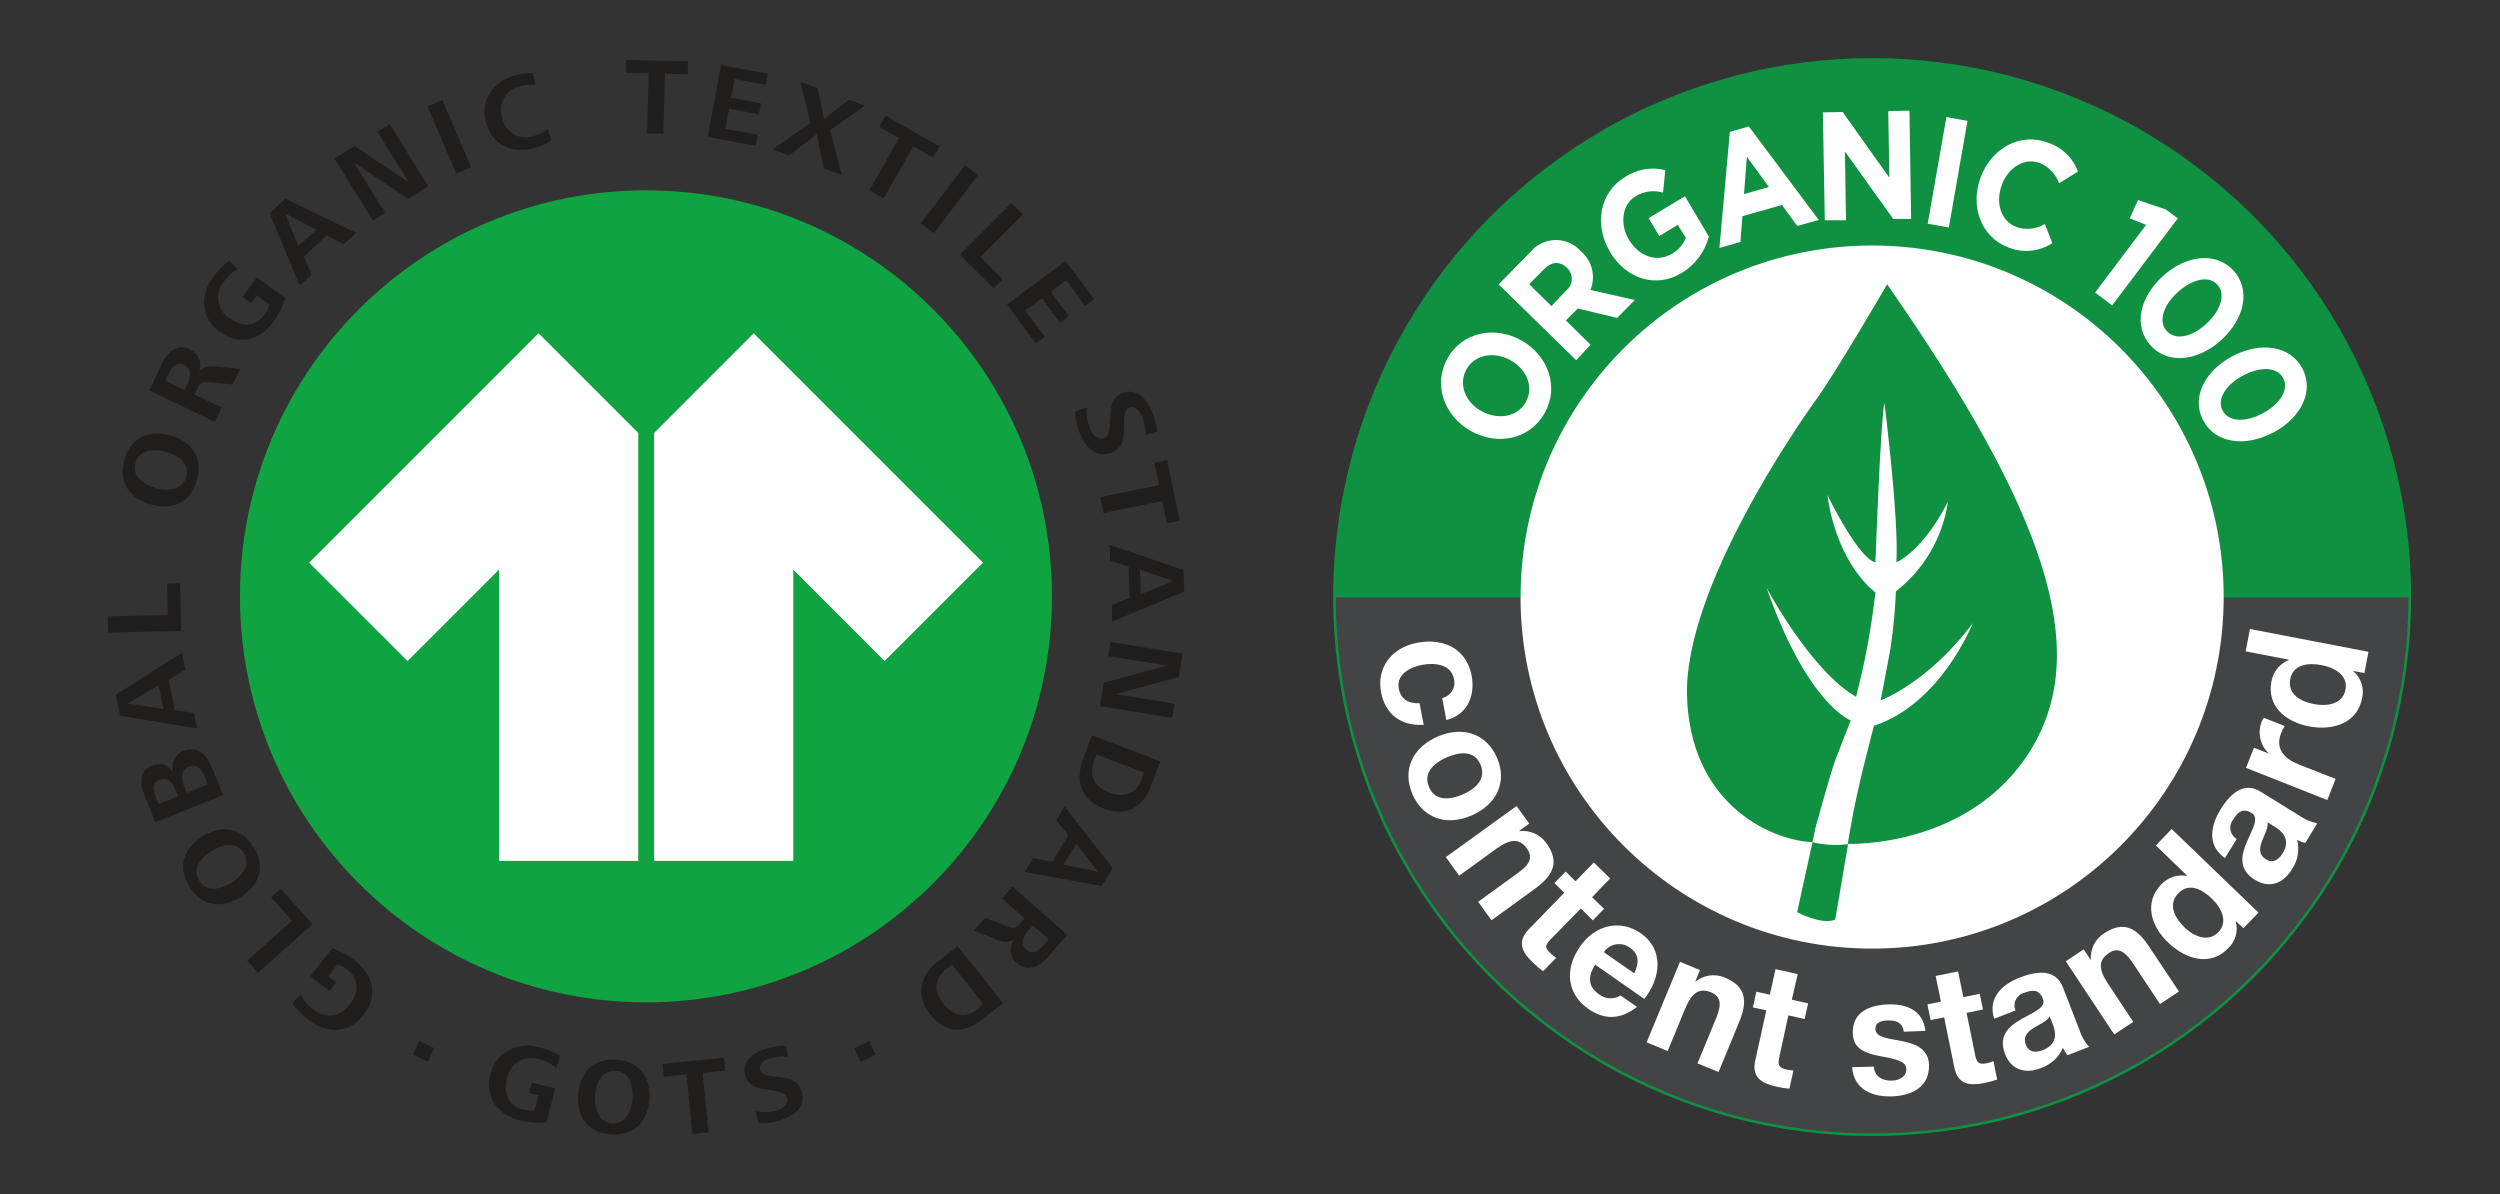 <?xml version="1.0" encoding="UTF-8"?><svg id="a" xmlns="http://www.w3.org/2000/svg" width="418.72" height="200" xmlns:xlink="http://www.w3.org/1999/xlink" viewBox="0 0 418.72 200"><rect x="0" y="0" width="418.72" height="200" fill="#333333" stroke="none"/><defs><style>.c,.d{fill:none;}.c,.e,.f,.g,.h,.i{stroke-width:0px;}.j{clip-path:url(#b);}.d{stroke:#0f9141;stroke-miterlimit:10;stroke-width:.44px;}.e{fill:#0f9141;}.f{fill:#434445;}.g{fill:#201d1d;}.h{fill:#0fa341;}.i{fill:#fff;}</style><clipPath id="b"><rect class="c" x="18.05" y="10.03" width="180.32" height="179.94"/></clipPath></defs><g class="j"><path class="h" d="m108.19,31.88c-37.555,0-68,30.445-68,68s30.445,68,68,68,68-30.445,68-68h0c0-37.555-30.445-68-68-68"/><path class="g" d="m59.49,160.93c3.09,2.42,3.87,5.91,1.38,9.09s-6.22,3.14-9.18.82c-1.026-.788-1.932-1.721-2.69-2.77l1.35-1.55c.468.966,1.153,1.811,2,2.47,1.674,1.541,4.281,1.432,5.822-.242.138-.15.264-.309.378-.478,1.5-1.92,1.72-4.22-.34-5.84-.505-.408-1.082-.72-1.7-.92l-1.51,2.06,1.27,1-1.11,1.43-3.16-2.52,3.64-4.65c1.405.464,2.715,1.175,3.87,2.1"/><polygon class="g" points="52.33 154.79 43.21 162.93 41.4 160.91 48.91 154.2 45.41 150.28 47.02 148.84 52.33 154.79"/><path class="g" d="m42.43,141.81c2.1,3.31,1.1,6.4-2.13,8.43s-6.48,1.55-8.53-1.69-1.11-6.42,2.12-8.45,6.48-1.55,8.54,1.71m-9.06,5.73c1.27,2,3.74,1.36,5.42.3s3.31-3,2.05-5-3.71-1.41-5.43-.32-3.35,3-2,5"/><path class="g" d="m35.7,129l1.65,4.16-11.35,4.55-1.84-4.63c-.74-1.86-.86-4,1.32-4.87,1.3-.574,2.823-.068,3.52,1.17-.461-1.454.275-3.019,1.69-3.59,2.7-1.07,4.11,1,5,3.24m-9.69,4.23l.56,1.41,3.25-1.29-.48-1.21c-.44-1.13-1.25-2.11-2.58-1.58s-1.16,1.65-.75,2.67m4.83-1.55l.43,1.09,3.56-1.41-.47-1.2c-.46-1.15-1.34-2.37-2.75-1.8-1.41.57-1.27,2.08-.77,3.32"/><path class="g" d="m31.05,112.17l-2.79,1.66,1,5.11,3.21.47.53,2.59-12.9-2.15-.71-3.49,11.07-7,.59,2.81Zm-9.58,5.66l5.89.93-.8-4-5.09,3.07Z"/><polygon class="g" points="30.34 105.66 18.12 105.95 18.05 103.23 28.12 103 27.99 97.74 30.16 97.69 30.34 105.66"/><path class="g" d="m33,80.33c-1,3.79-3.94,5.16-7.63,4.18s-5.54-3.71-4.56-7.42,3.95-5.17,7.64-4.19c3.69.98,5.55,3.71,4.55,7.43m-10.33-2.75c-.62,2.3,1.54,3.67,3.46,4.18s4.47.37,5.08-1.92-1.49-3.68-3.46-4.19-4.46-.43-5.08,1.93"/><path class="g" d="m38.94,64.4l-3.7-.4c-1.24-.11-1.71,0-2.24,1.19l-.43.89,4.57,2.19-1.15,2.4-11-5.28,2.15-4.5c.91-1.89,2.53-3.41,4.73-2.35,1.419.693,2.057,2.368,1.46,3.83.54-.808,1.519-1.205,2.47-1l4.47.39-1.33,2.64Zm-10.69-1.79l-.57,1.18,3.2,1.53.53-1.11c.54-1.13.75-2.47-.55-3.09s-2,.3-2.61,1.49"/><path class="g" d="m45.82,53.87c-2.31,3.18-5.77,4.09-9,1.72s-3.36-6.11-1.15-9.15c.751-1.042,1.65-1.969,2.67-2.75l1.56,1.31c-.953.517-1.772,1.25-2.39,2.14-1.479,1.737-1.27,4.343.467,5.822.149.127.307.243.473.348,2,1.43,4.28,1.56,5.82-.56.396-.525.691-1.118.87-1.75l-2.14-1.54-.94,1.31-1.44-1.05,2.38-3.26,4.77,3.46c-.426,1.425-1.103,2.763-2,3.95"/><path class="g" d="m57.58,40.91l-2.89-1.5-3.8,3.59,1.29,3-2,1.83-5-12.11,2.6-2.43,11.86,5.71-2.06,1.91Zm-9.86-5.16l2.28,5.5,3-2.8-5.28-2.7Z"/><polygon class="g" points="68.34 33.29 59.23 27.18 64.51 35.67 62.47 36.94 56.01 26.55 59.37 24.46 68.51 30.57 63.22 22.07 65.26 20.8 71.72 31.19 68.34 33.29"/><rect class="g" x="73.905" y="16.816" width="2.71" height="12.23" transform="translate(-2.964 31.352) rotate(-23.09)"/><path class="g" d="m89.5,24.79c-3.8,1-7-.41-8.11-4.32-1-3.69,1.18-6.86,4.8-7.84.999-.261,2.028-.389,3.06-.38l.43,2c-.861-.096-1.732-.032-2.57.19-2.194.462-3.598,2.616-3.136,4.81.035.166.08.33.136.49.405,2.172,2.494,3.604,4.666,3.198.181-.034.359-.08.534-.138.875-.222,1.694-.627,2.4-1.19l.63,1.88c-.864.609-1.834,1.054-2.86,1.31"/><polygon class="g" points="111.36 12.34 111.12 22.41 108.39 22.34 108.63 12.28 104.79 12.19 104.84 10.03 115.24 10.27 115.19 12.43 111.36 12.34"/><polygon class="g" points="118.55 22.95 120.75 10.92 128.59 12.35 128.26 14.19 123.03 13.24 122.45 16.39 127.45 17.3 127.11 19.13 122.12 18.21 121.5 21.59 126.9 22.57 126.56 24.41 118.55 22.95"/><polygon class="g" points="137.98 28.19 136.8 22.48 132.15 26.04 129.36 25.01 135.76 20.59 134.04 13.7 136.94 14.78 138.03 19.94 142.18 16.7 144.87 17.7 139.03 21.8 140.99 29.3 137.98 28.19"/><polygon class="g" points="152.97 24.51 147.97 33.25 145.6 31.89 150.59 23.15 147.27 21.25 148.34 19.38 157.37 24.54 156.29 26.41 152.97 24.51"/><rect class="g" x="152.918" y="31.997" width="12.23" height="2.72" transform="translate(36.238 139.778) rotate(-52.76)"/><polygon class="g" points="160.76 42.65 169.39 33.99 171.32 35.91 164.21 43.03 167.93 46.75 166.41 48.28 160.76 42.65"/><polygon class="g" points="168.66 50.98 178.49 43.71 183.24 50.12 181.73 51.24 178.57 46.96 175.99 48.86 179.01 52.95 177.52 54.05 174.5 49.96 171.74 52 175 56.41 173.5 57.52 168.66 50.98"/><path class="g" d="m180.86,72.62c-.458-1.189-.734-2.439-.82-3.71l2-.64c-.108,1.178.07,2.365.52,3.46.39,1.07,1.19,2.06,2.41,1.61.88-.33.89-1.72.94-2.68l.09-1.36c.06-1.57.5-2.89,2.07-3.48,2.48-.93,4.23,1.34,5,3.43.376.962.619,1.972.72,3l-1.92.62c.023-.966-.144-1.928-.49-2.83-.35-1-1.12-2.16-2.25-1.74-.79.3-.85,1.45-.86,2.31v1.42c0,1.74-.41,3.15-2.19,3.82-2.51.93-4.35-1-5.19-3.25"/><polygon class="g" points="194.68 83.92 184.82 85.93 184.28 83.26 194.13 81.24 193.37 77.49 195.49 77.06 197.57 87.24 195.45 87.67 194.68 83.92"/><path class="g" d="m186.21,101.31l3-1.18-.17-5.21-3.1-1-.08-2.67,12.37,4.25.12,3.56-12.07,5.07-.07-2.82Zm10.38-4l-5.66-1.89.14,4.09,5.52-2.2Z"/><polygon class="g" points="184.88 114.34 195.47 111.49 185.61 109.89 185.99 107.52 198.06 109.48 197.43 113.39 186.82 116.26 196.7 117.86 196.32 120.23 184.25 118.27 184.88 114.34"/><path class="g" d="m181.44,127l1.45-3.84,11.44,4.34-1.61,4.23c-1.4,3.7-4.16,5.08-7.93,3.66s-4.77-4.65-3.35-8.39m9.68,3.69l.5-1.32-7.94-3-.36.94c-1,2.61-.15,4.44,2.47,5.43,2.3.87,4.41.38,5.33-2"/><path class="g" d="m173.05,143.7l3.18.66,2.69-4.46-2-2.52,1.39-2.3,8.05,10.32-1.84,3-12.88-2.33,1.41-2.37Zm10.88,2.3l-3.7-4.67-2.12,3.5,5.82,1.17Z"/><path class="g" d="m165,153.71l3.46,1.36c1.17.47,1.63.51,2.51-.49l.66-.75-3.8-3.34,1.76-2,9.17,8.08-3.29,3.75c-1.39,1.57-3.36,2.59-5.19,1-1.174-1.054-1.331-2.837-.36-4.08-.751.613-1.798.712-2.65.25l-4.19-1.59,1.92-2.19Zm9.8,4.62l.86-1-2.66-2.33-.81.92c-.82.94-1.4,2.17-.31,3.13s2,.26,2.92-.74"/><path class="g" d="m157.16,161l3.23-2.54,7.61,9.54-3.56,2.8c-3.11,2.45-6.18,2.22-8.68-.95s-1.69-6.44,1.44-8.91m6.4,8.14l1.11-.87-5.25-6.66-.8.62c-2.18,1.72-2.41,3.72-.67,5.92,1.52,1.93,3.58,2.59,5.61,1"/><path class="g" d="m87.14,187.68c-3.82-1-6-3.86-5-7.8,1-3.78,4.44-5.42,8.11-4.5,1.255.314,2.458.809,3.57,1.47l-.62,2c-.837-.699-1.827-1.189-2.89-1.43-2.166-.732-4.516.431-5.247,2.597-.065.194-.116.392-.153.593-.6,2.38.15,4.58,2.7,5.22.631.176,1.288.234,1.94.17l.64-2.56-1.57-.4.43-1.73,3.94,1-1.43,5.69c-1.482.139-2.978.021-4.42-.35"/><path class="g" d="m102.39,190c-3.9-.24-5.79-2.85-5.55-6.64s2.54-6.12,6.35-5.88,5.81,2.86,5.57,6.64-2.55,6.13-6.37,5.88m.68-10.64c-2.36-.15-3.28,2.22-3.41,4.18s.51,4.44,2.85,4.59,3.3-2.17,3.43-4.19-.45-4.43-2.87-4.58"/><polygon class="g" points="117.68 179.68 118.67 189.65 115.97 189.92 114.97 179.95 111.18 180.33 110.96 178.19 121.26 177.16 121.47 179.3 117.68 179.68"/><path class="g" d="m130.67,187.69c-1.198.33-2.439.471-3.68.42l-.43-2c1.139.242,2.319.204,3.44-.11,1.07-.28,2.11-1,1.79-2.19-.23-.88-1.58-1-2.5-1.18l-1.32-.21c-1.51-.21-2.75-.77-3.16-2.35-.65-2.51,1.72-4,3.83-4.52.976-.273,1.986-.407,3-.4l.36,1.85c-.938-.114-1.888-.046-2.8.2-.95.24-2.21.87-1.91,2,.21.8,1.32,1,2.16,1.06l1.37.16c1.69.21,3,.71,3.48,2.51.66,2.53-1.4,4.12-3.66,4.71"/><rect class="g" x="69.688" y="174.71" width="2.51" height="2.79" transform="translate(-118.589 164.984) rotate(-64.7)"/><rect class="g" x="143.46" y="174.865" width="2.79" height="2.5" transform="translate(-61.098 78.222) rotate(-25.14)"/><path class="i" d="m51.78,94.24l16.48,16.47,15.32-15.32v48.79h23.32v-71.66l-16.7-16.7-38.42,38.42Zm74.45-38.41l-16.67,16.68v71.67h23.31v-48.77l15.29,15.3,16.48-16.47-38.41-38.41Z"/></g><circle class="i" cx="313.56" cy="100" r="90.05"/><path class="e" d="m313.56,41.12c32.519,0,58.88,26.361,58.88,58.88h31.16c0-49.73-40.315-90.045-90.045-90.045s-90.045,40.315-90.045,90.045h31.17c0-32.519,26.361-58.88,58.88-58.88Z"/><path class="f" d="m313.56,158.88c-32.52,0-58.884-26.36-58.89-58.88h-31.16c0,49.73,40.315,90.045,90.045,90.045s90.045-40.315,90.045-90.045h-31.16c0,32.519-26.361,58.88-58.88,58.88h0Z"/><path class="i" d="m246.35,72.19h0c-4.49-2.53-6.37-7.79-3.91-12.18s7.88-5.5,12.37-3h0c4.49,2.53,6.37,7.79,3.9,12.18s-7.87,5.52-12.36,3Zm6.65-11.85h0c-2.71-1.52-6-1-7.39,1.52-1.39,2.52-.19,5.51,2.51,7h.05c2.71,1.52,6,1,7.39-1.52,1.39-2.52.17-5.48-2.56-7Z"/><path class="i" d="m251,47.63l5.23-5.32c1.917-2.413,5.427-2.815,7.84-.898.268.213.515.45.74.708h0c1.863,1.58,2.496,4.18,1.57,6.44l7.42,1.69-2.94,3-6.6-1.58-2,2,4.14,4.07-2.4,2.6-13-12.71Zm11.35,1c1.062-.865,1.222-2.427.357-3.489-.079-.097-.165-.187-.257-.271h0c-1.22-1.19-2.6-1.05-3.83.2l-2.5,2.54,3.72,3.65,2.51-2.63Z"/><path class="i" d="m269.63,42.17v-.05c-2.65-4.41-1.73-9.9,2.51-12.45,1.993-1.33,4.455-1.759,6.78-1.18l-.38,3.77c-1.555-.456-3.231-.23-4.61.62-2.24,1.35-2.69,4.62-1.11,7.26h0c1.71,2.84,4.72,3.86,7.2,2.37,1.063-.6,1.889-1.546,2.34-2.68l-1.36-2.17-3.1,1.87-1.77-3,6.08-3.66,4,6.75c-.651,2.53-2.266,4.705-4.5,6.06-4.28,2.67-9.32,1.08-12.08-3.51Z"/><path class="i" d="m289.73,22.08l3.18-.9,11.71,15.66-3.61,1-2.55-3.51-6.63,1.88-.33,4.32-3.52,1,1.75-19.45Zm6.54,9.24l-3.69-5.07-.48,6.25,4.17-1.18Z"/><path class="i" d="m305.31,18.82l3.31-.06,7.82,11-.18-11.16,3.55-.06.28,18.13h-3l-8.09-11.31.18,11.53h-3.55l-.32-18.07Z"/><path class="i" d="m326,19.61l3.53.63-3.12,17.86-3.54-.63,3.13-17.86Z"/><path class="i" d="m331.73,29.72h0c1.79-4.84,6.54-7.58,11.24-5.84,2.345.755,4.212,2.547,5.06,4.86l-3.16,1.95c-.546-1.523-1.707-2.746-3.2-3.37-2.58-1-5.32.74-6.4,3.65v.05c-1.08,2.92-.17,6,2.45,7,1.586.549,3.333.365,4.77-.5l1.25,3.2c-2.2,1.438-4.966,1.703-7.4.71-4.51-1.72-6.42-6.82-4.61-11.71Z"/><path class="i" d="m359.45,37.66l-2.74-1.09,1.37-3.06,4.68,1.58,2,1.47-11,14.59-2.86-2.15,8.55-11.34Z"/><path class="i" d="m362.27,46.23h0c3.9-3.53,8.92-4.11,11.83-.89s1.82,8.09-2.08,11.62h0c-3.9,3.53-8.91,4.13-11.83.89s-1.82-8.09,2.08-11.62Zm7.25,8h0c2.44-2.21,3.31-4.95,1.88-6.54s-4.16-1-6.62,1.21h0c-2.46,2.23-3.33,4.93-1.88,6.54s4.18,1.03,6.62-1.18v-.03Z"/><path class="i" d="m373.89,59.67h0c4.64-2.48,9.66-1.82,11.71,2s-.19,8.3-4.83,10.77h-.05c-4.64,2.48-9.65,1.84-11.7-2s.23-8.3,4.87-10.77Zm5.11,9.55h0c2.9-1.55,4.42-4,3.41-5.89s-3.8-2-6.73-.43h0c-2.93,1.56-4.43,4-3.41,5.89s3.81,1.98,6.73.43Z"/><path class="i" d="m241.55,116.91c1.403-.306,2.292-1.691,1.986-3.094-.011-.049-.023-.097-.036-.146-.45-2.4-3.16-2.71-5.27-2.32s-4.39,1.62-3.95,4c.34,1.77,1.66,2.53,3.48,2.43l.69,3.62c-3.91.21-6.46-1.85-7.14-5.47-.77-4.12,1.76-7.47,6.07-8.28,4.48-.84,8.26,1.07,9.1,5.51.61,3.22-.61,6.54-4.24,7.44l-.69-3.69Z"/><path class="i" d="m250.73,126.91c1.73,4,0,7.82-4.25,9.67s-8.19.44-9.92-3.58,0-7.81,4.24-9.64,8.2-.45,9.93,3.55Zm-11.39,4.89c1,2.4,3.47,2.2,5.63,1.27s4-2.57,3-5-3.49-2.16-5.64-1.23-4.01,2.59-2.99,4.96Z"/><path class="i" d="m254,135l2.13,2.94-1.65,1.19.05.07c1.739-.19,3.445.575,4.46,2,2.38,3.29,1,5.53-1.9,7.65l-7.28,5.28-2.24-3.09,6.69-4.85c2-1.41,2.53-2.63,1.47-4.09-1.21-1.68-2.72-1.68-5.12.06l-6.21,4.5-2.24-3.1,11.84-8.56Z"/><path class="i" d="m266.66,150.27l2,1.95-1.88,1.93-2-2-5.06,5.18c-1,1-1,1.45,0,2.35.274.285.583.533.92.74l-2.19,2.25c-.605-.44-1.174-.928-1.7-1.46-1.75-1.61-2.75-3.41-.75-5.51l6-6.18-1.65-1.62,1.88-1.92,1.65,1.62,3.07-3.14,2.73,2.67-3.02,3.14Z"/><path class="i" d="m267.17,161.57c-1.38,2.18-1.08,3.76.69,5,1.041.781,2.454.845,3.56.16l2.76,1.91c-2.87,2.25-5.57,2.13-8.15.34-3.6-2.5-4-6.65-1.45-10.37s6.76-4.7,10.23-2.3c3.88,2.7,3.4,7.46.59,11l-8.23-5.74Zm6.55,1.45c.87-1.88.8-3.23-.73-4.29-1.355-1.01-3.272-.73-4.282.626-.03.041-.06.082-.088.124l5.1,3.54Z"/><path class="i" d="m281.37,161.09l3.35,1.38-.77,1.89h.07c1.384-1.079,3.246-1.321,4.86-.63,3.75,1.54,3.78,4.15,2.39,7.5l-3.43,8.32-3.53-1.45,3.15-7.64c.92-2.23.78-3.57-.89-4.26-1.91-.78-3.19,0-4.33,2.75l-2.92,7.09-3.53-1.46,5.58-13.49Z"/><path class="i" d="m300.11,167.44l2.73.61-.58,2.62-2.73-.61-1.53,7.07c-.29,1.33,0,1.73,1.21,2,.384.09.776.14,1.17.15l-.67,3.06c-.745-.054-1.485-.171-2.21-.35-2.31-.51-4.16-1.47-3.52-4.34l1.86-8.43-2.25-.49.58-2.63,2.26.5.95-4.28,3.72.83-.99,4.29Z"/><path class="i" d="m313.86,178.65c.06,1.72,1.54,2.4,3,2.34,1.07,0,2.48-.55,2.43-2-.05-1.22-1.68-1.61-4.42-2.1-2.25-.45-4.45-1.13-4.55-3.73-.15-3.73,2.88-4.81,5.86-4.93s5.88.85,6.31,4.43l-3.63.14c-.17-1.55-1.31-1.93-2.68-1.88-.86,0-2.12.23-2.07,1.44.05,1.45,2.24,1.56,4.41,2s4.46,1.22,4.56,3.93c.15,3.85-3,5.22-6.14,5.34s-6.45-1-6.73-4.89l3.65-.09Z"/><path class="i" d="m328.84,167l2.74-.55.54,2.63-2.74.56,1.44,7.09c.27,1.33.66,1.6,1.92,1.35.391-.076.773-.194,1.14-.35l.62,3.08c-.703.251-1.426.445-2.16.58-2.31.47-4.4.35-5-2.54l-1.72-8.45-2.27.45-.54-2.63,2.27-.46-.88-4.3,3.75-.76.89,4.3Z"/><path class="i" d="m334,170.63c-1.14-3.56,1.42-5.8,4.33-6.92,2.58-1,5.93-1.6,7.19,1.67l2.75,7.1c.333,1.057.885,2.031,1.62,2.86l-3.61,1.4c-.298-.38-.553-.793-.76-1.23-.702,1.601-2.05,2.83-3.71,3.38-2.48,1-4.91.42-6-2.38-2.35-6.22,7.66-6.27,6.33-9.27-.62-1.59-1.77-1.44-3-1-1.192.262-1.947,1.44-1.685,2.632.028.126.066.249.115.368l-3.57,1.39Zm9.3-.41c-.39.78-1.63,1.3-2.65,1.93s-1.87,1.45-1.34,2.83,1.71,1.34,2.86.89c2.78-1.08,2-3.41,1.67-4.26l-.54-1.39Z"/><path class="i" d="m346,161l3-2,1.12,1.7h.07c-.111-1.747.73-3.418,2.2-4.37,3.38-2.24,5.56-.8,7.56,2.22l5,7.52-3.18,2.1-4.56-6.89c-1.33-2-2.53-2.65-4-1.65-1.73,1.14-1.79,2.64-.15,5.12l4.23,6.4-3.18,2.11-8.11-12.26Z"/><path class="i" d="m374.44,154.26h0c.481,1.659-.023,3.447-1.3,4.61-2.91,3-7,1.88-10-1s-4-6.76-1.19-9.7c1.115-1.228,2.794-1.779,4.42-1.45h0l-5.29-5.12,2.65-2.75,14.54,14-2.52,2.61-1.31-1.2Zm-9.6-4.64c-1.74,1.8-.69,4,1,5.66s4.07,2.55,5.71.85.61-4-1.12-5.65-3.88-2.64-5.59-.86Z"/><path class="i" d="m372.66,143.72c-3.07-2.13-2.39-5.47-.76-8.12,1.45-2.36,3.74-4.86,6.73-3l6.48,4c.897.637,1.92,1.077,3,1.29l-2,3.3c-.468-.116-.922-.288-1.35-.51.415,1.697.088,3.489-.9,4.93-1.39,2.27-3.66,3.31-6.21,1.74-5.64-3.52,2.29-9.63-.59-11.21-1.44-.88-2.28-.07-3,1.07-.783.929-.665,2.317.265,3.1.093.078.191.148.295.21l-1.96,3.2Zm7.13-6c.17.86-.51,2-.93,3.15s-.6,2.28.65,3.05,2.17,0,2.81-1c1.56-2.54-.48-3.92-1.25-4.39l-1.28-.81Z"/><path class="i" d="m376.18,128.61l1.33-3.38,2.52,1h0c-1.445-1.341-1.945-3.418-1.27-5.27.107-.263.252-.509.43-.73l3.48,1.37c-.256.381-.467.791-.63,1.22-1,2.63.57,4.27,3,5.23l6.14,2.41-1.38,3.54-13.62-5.39Z"/><path class="i" d="m394.17,112.38v.05c1.31,1.13,1.865,2.906,1.43,4.58-.8,4.12-4.88,5.42-8.88,4.65s-7.06-3.47-6.29-7.48c.263-1.641,1.373-3.021,2.92-3.63v-.06l-7.23-1.39.72-3.75,19.85,3.82-.68,3.56-1.84-.35Zm-10.58,1.36c-.47,2.46,1.61,3.74,4,4.19s4.8-.09,5.25-2.42-1.66-3.66-4-4.11-4.78-.09-5.25,2.34h0Z"/><circle class="d" cx="313.56" cy="100" r="90.05"/><path class="e" d="m303.57,141.06h0l-2.57,11.72s4.08,2.19,6.38,1.25l2.15-12.65h0c-1.99.251-4.009.143-5.96-.32Z"/><path class="e" d="m316.07,47.62s-8.74,15-11.87,19.29c-3.13,4.29-22.07,31.69-21.65,49.47s13.37,24.26,21,24.68l.57-2.6s2.47-9,3.26-11.11,2.59-6.69,2.59-6.69c0,0-7.27-2.66-14.1-22.23,0,0,7.41,13.95,15,18.27,1.495-5.742,2.577-11.584,3.24-17.48,0,0-6.33-4.39-8.06-16.33,0,0,5.18,10.65,8.06,11.3,0,0,.86-23.89,1.51-26.69,0,0,2.45,19.42,2,26.69,0,0,4.38-1.8,8.63-10.15-.848,5.941-3.971,11.319-8.71,15-.126,3.252-.437,6.494-.93,9.71-.72,4-1.63,8.56-1.63,8.56,0,0,8-2.95,15.44-12.95,0,0-5.32,13.52-16.55,17.19,0,0-2.85,10.52-3.93,17.06l-.47,2.73c.18,0,20.65.76,30.75-15.9s2.46-39.63-24.15-77.82Z"/></svg>
